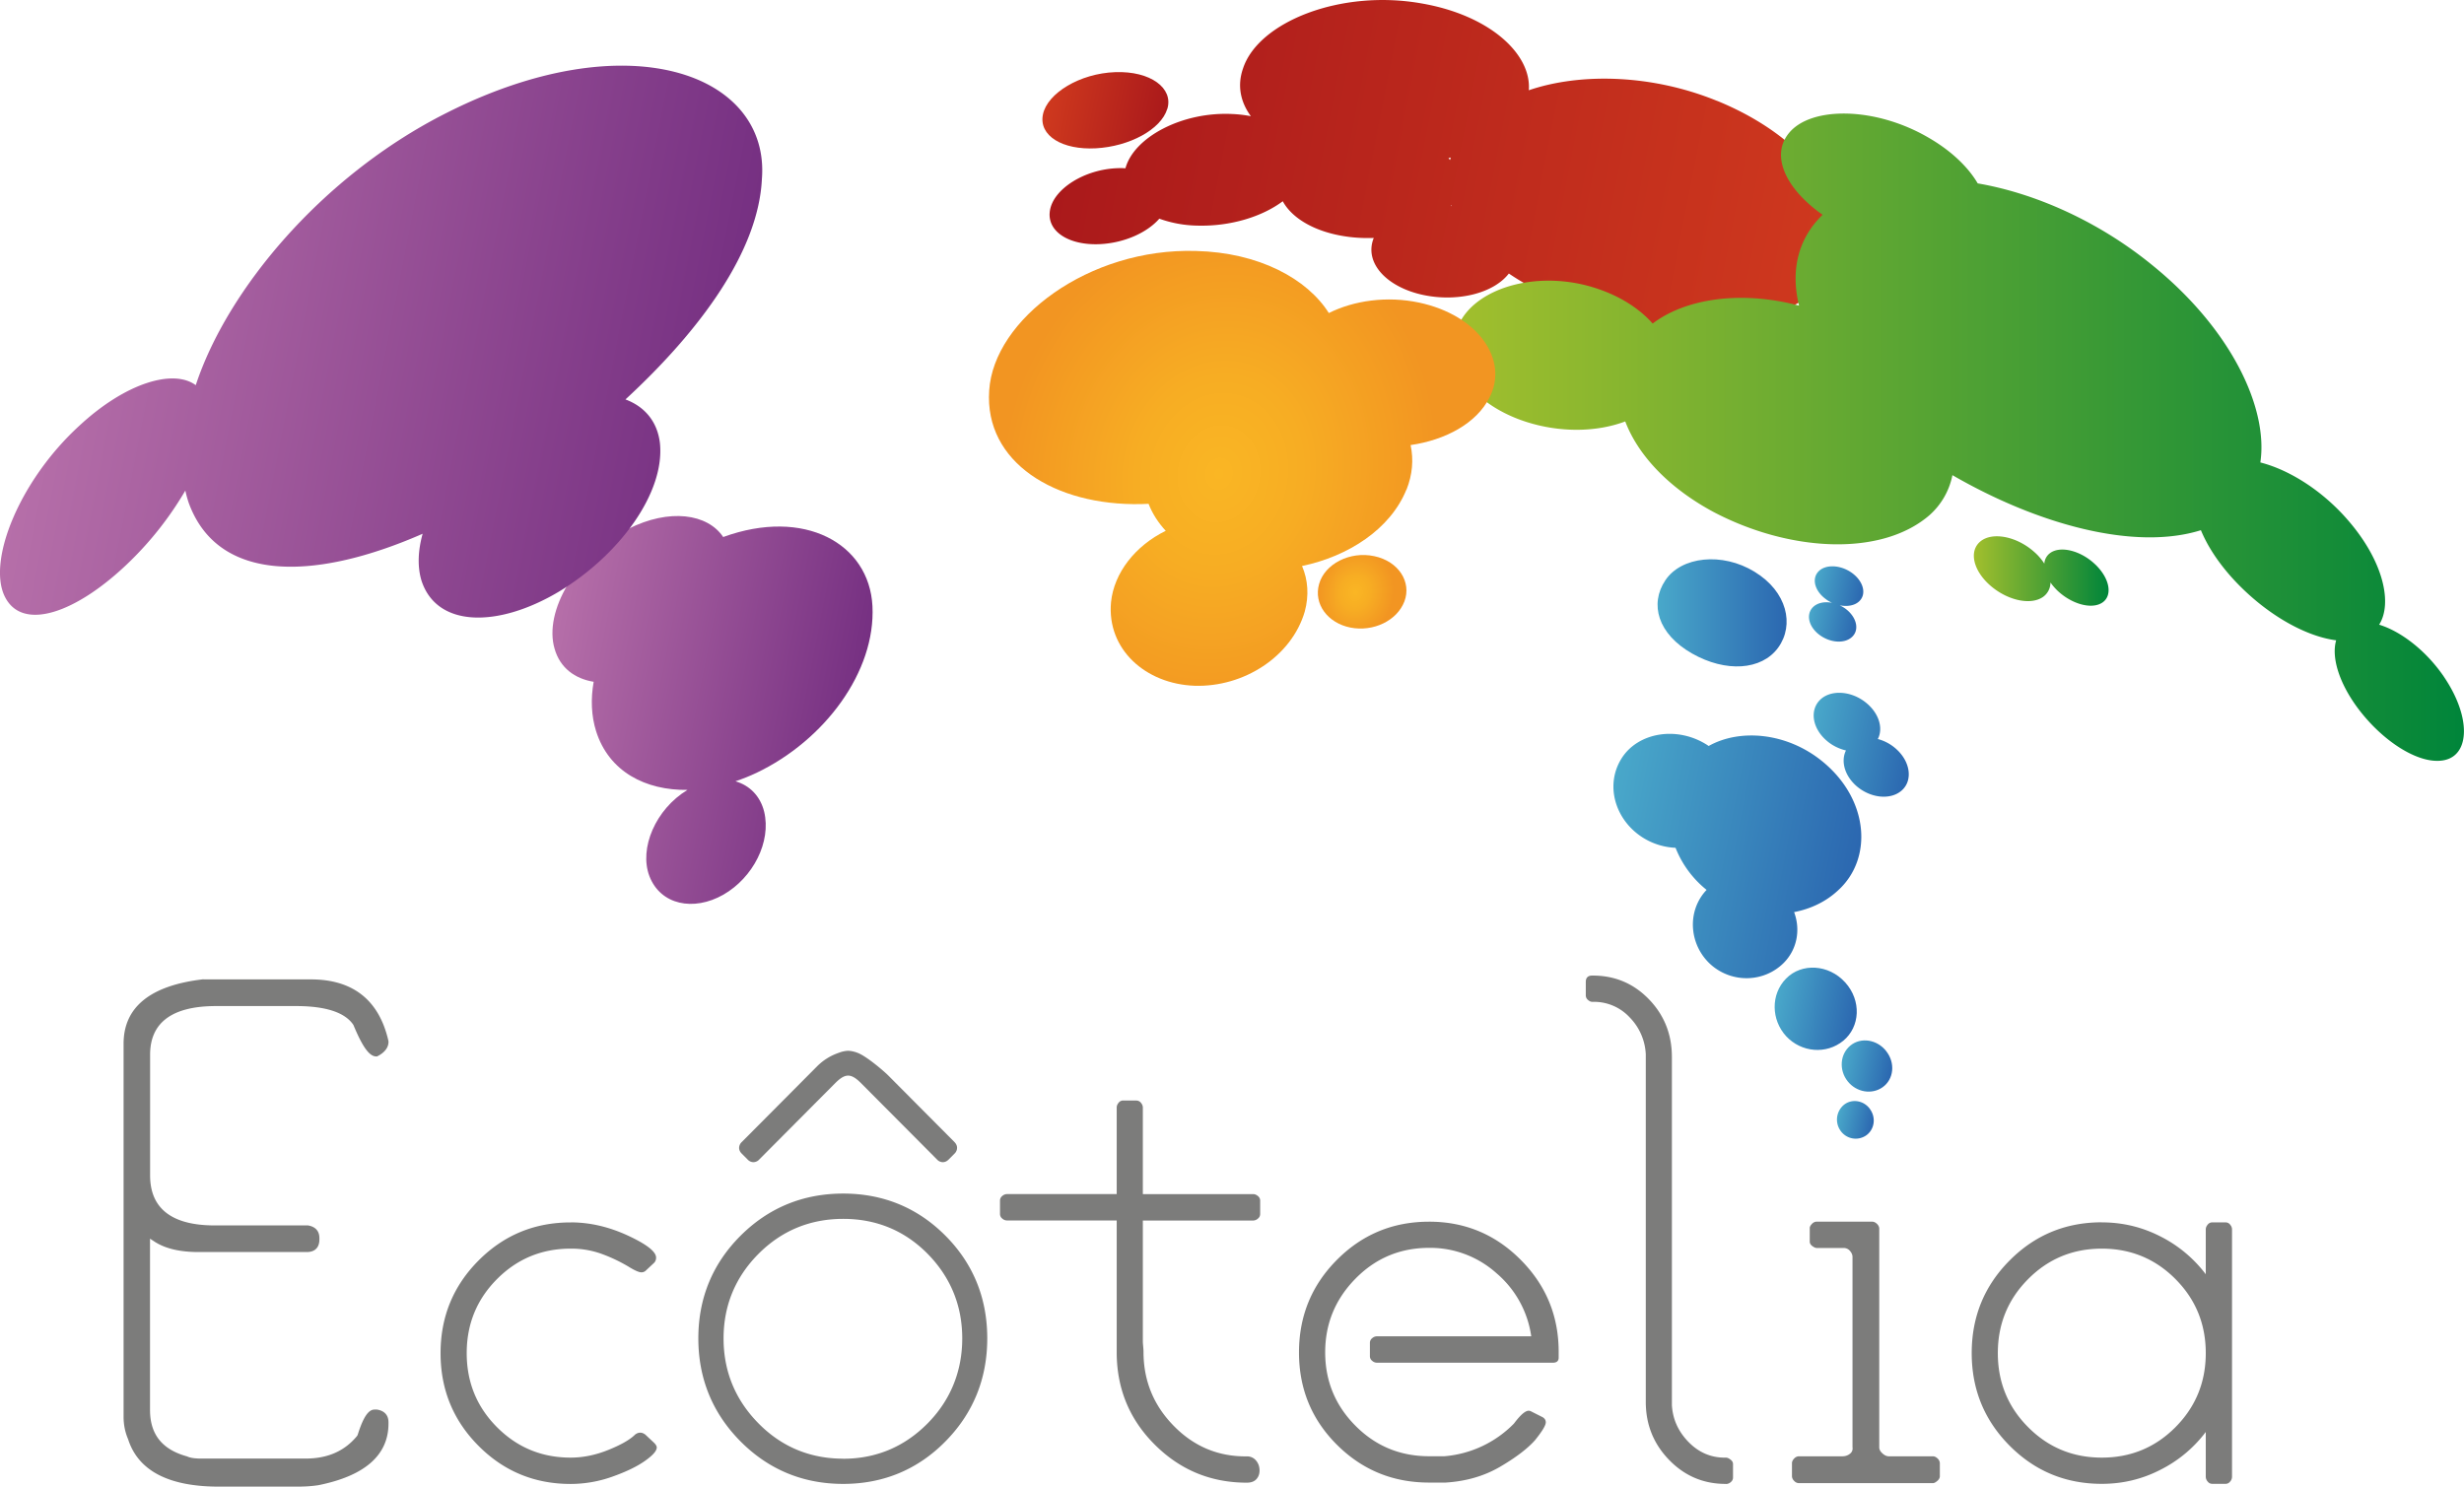 <svg width="116" height="70" viewBox="0 0 116 70" fill="none" xmlns="http://www.w3.org/2000/svg"><g clip-path="url(#a)"><path d="M9.583 46.112h-.02c-2.483.288-3.745 1.308-3.745 3.033V66.71c0 .378.073.732.213 1.057.475 1.486 1.91 2.233 4.27 2.233H14c.36 0 .683-.021.99-.068 2.188-.44 3.299-1.416 3.299-2.9v-.065c0-.33-.19-.54-.54-.595h-.12c-.287 0-.532.364-.79 1.19l-.023.045c-.59.72-1.388 1.072-2.436 1.072H9.47c-.297 0-.519-.034-.657-.1l-.032-.01c-1.152-.323-1.718-1.036-1.718-2.179v-8.065l.203.133c.496.328 1.192.496 2.076.496h5.103c.384 0 .592-.213.592-.595v-.063c0-.33-.19-.54-.537-.595h-4.39c-2.019 0-3.043-.794-3.043-2.354V49.66c0-1.518 1.045-2.288 3.105-2.288h3.763c1.4 0 2.308.299 2.702.888.435 1.046.753 1.484 1.077 1.484h.036l.031-.016c.334-.173.509-.406.509-.676l-.005-.047c-.438-1.911-1.667-2.889-3.648-2.889H9.583v-.005zm30.113 10.089c-1.886 0-3.51.666-4.83 1.982-1.319 1.316-1.99 2.941-1.99 4.837 0 1.895.671 3.528 1.99 4.854 1.32 1.327 2.944 1.998 4.83 1.998 1.885 0 3.505-.674 4.81-1.998 1.31-1.326 1.972-2.96 1.972-4.854 0-1.896-.662-3.524-1.971-4.837-1.31-1.316-2.928-1.982-4.811-1.982zm0 12.483c-1.56 0-2.905-.56-3.992-1.667-1.09-1.106-1.64-2.45-1.64-3.995 0-1.544.552-2.883 1.642-3.98 1.09-1.095 2.433-1.65 3.992-1.65 1.56 0 2.898.555 3.977 1.65 1.077 1.097 1.625 2.436 1.625 3.98s-.553 2.918-1.643 4.013c-1.09 1.096-2.423 1.652-3.959 1.652l-.002-.003zm5.238-14.91l-3.108-3.125c-.258-.257-1.064-.935-1.46-1.077a1.36 1.36 0 0 0-.438-.095 1.36 1.36 0 0 0-.438.095 2.637 2.637 0 0 0-1.01.624l-3.559 3.578a.386.386 0 0 0-.125.273c0 .068.02.17.123.272l.279.28a.377.377 0 0 0 .27.124.381.381 0 0 0 .272-.123l3.56-3.578c.192-.194.404-.375.628-.375.224 0 .435.18.628.375l3.56 3.578a.377.377 0 0 0 .27.123c.069 0 .17-.021.272-.123l.276-.278a.381.381 0 0 0 .123-.273c0-.068-.02-.17-.123-.273v-.002zm-18.07 3.783c.902 0 1.796.207 2.688.618.89.412 1.335.76 1.335 1.04a.34.34 0 0 1-.088.242l-.42.393a.309.309 0 0 1-.18.06c-.12 0-.326-.091-.616-.272a7.415 7.415 0 0 0-1.155-.558 4.182 4.182 0 0 0-1.562-.286c-1.36 0-2.516.477-3.468 1.434s-1.426 2.118-1.426 3.486c0 1.368.474 2.532 1.426 3.487.952.956 2.107 1.433 3.468 1.433.582 0 1.171-.12 1.77-.361.6-.242 1.023-.483 1.263-.724.16-.12.32-.12.48 0l.42.393c.078.082.12.152.12.213 0 .162-.186.372-.556.634-.37.262-.881.509-1.53.74a5.857 5.857 0 0 1-1.967.345c-1.702 0-3.147-.597-4.339-1.795-1.191-1.198-1.786-2.65-1.786-4.362 0-1.712.595-3.164 1.786-4.362 1.192-1.198 2.637-1.796 4.34-1.796l-.003-.002zm26.006-5.736h.63a.27.27 0 0 1 .212.105c.06.07.091.147.091.225v4.076h5.194c.079 0 .154.032.225.092a.27.27 0 0 1 .104.212v.635a.27.27 0 0 1-.104.212.343.343 0 0 1-.225.092h-5.194v5.704c0 .04.005.115.016.225.01.11.015.197.015.257 0 1.348.47 2.506 1.411 3.47.941.968 2.073 1.45 3.393 1.45h.06a.54.54 0 0 1 .435.197c.11.131.164.286.164.47 0 .162-.05.296-.148.406-.102.11-.25.165-.451.165-1.682 0-3.12-.59-4.31-1.767-1.192-1.177-1.797-2.61-1.816-4.302v-6.278h-5.165a.333.333 0 0 1-.225-.091.27.27 0 0 1-.104-.213v-.634a.27.27 0 0 1 .104-.212.343.343 0 0 1 .225-.092h5.165v-4.076c0-.082.032-.155.091-.226a.27.27 0 0 1 .212-.105l-.005.003zm14.414 5.704c1.682 0 3.12.6 4.308 1.796 1.192 1.198 1.787 2.642 1.787 4.33v.273c0 .162-.092.241-.272.241H64.82a.333.333 0 0 1-.224-.092.27.27 0 0 1-.104-.212v-.634a.27.27 0 0 1 .104-.213.338.338 0 0 1 .224-.092h7.268a4.773 4.773 0 0 0-1.638-2.972 4.673 4.673 0 0 0-3.168-1.193c-1.361 0-2.52.483-3.468 1.45-.952.967-1.427 2.123-1.427 3.47 0 1.348.475 2.501 1.427 3.458.949.957 2.107 1.434 3.468 1.434h.72a5.166 5.166 0 0 0 3.272-1.539c.3-.401.53-.603.691-.603.04 0 .081.01.12.032l.54.272c.099.06.148.142.148.241 0 .142-.169.422-.51.845-.36.403-.91.82-1.651 1.253-.74.432-1.59.678-2.553.739h-.78c-1.703 0-3.147-.593-4.339-1.78-1.191-1.188-1.786-2.637-1.786-4.346 0-1.71.594-3.164 1.786-4.362 1.192-1.198 2.636-1.796 4.34-1.796h.004zm31.665.032c.98 0 1.901.222 2.761.663a6.141 6.141 0 0 1 2.133 1.78v-2.113c0-.081.032-.155.092-.226a.27.27 0 0 1 .211-.104h.631a.27.27 0 0 1 .211.104c.06.071.091.147.091.226v11.652a.336.336 0 0 1-.091.225.268.268 0 0 1-.211.105h-.631a.268.268 0 0 1-.211-.105.348.348 0 0 1-.092-.225v-2.113a6.097 6.097 0 0 1-2.133 1.78c-.86.443-1.78.663-2.761.663-1.703 0-3.148-.598-4.34-1.796-1.191-1.198-1.785-2.65-1.785-4.361 0-1.712.594-3.165 1.786-4.362 1.191-1.198 2.636-1.796 4.339-1.796v.003zm3.468 2.67c-.952-.956-2.107-1.433-3.468-1.433-1.361 0-2.52.477-3.468 1.434-.952.956-1.427 2.118-1.427 3.486 0 1.368.475 2.532 1.427 3.486.949.957 2.107 1.434 3.468 1.434 1.361 0 2.516-.477 3.468-1.434.949-.956 1.426-2.118 1.426-3.486 0-1.368-.474-2.53-1.426-3.486zm-16.89-2.702h2.613c.081 0 .154.037.227.105.07.07.104.147.104.225V68.15c0 .1.05.197.152.286.099.092.2.136.3.136h2.073c.078 0 .153.037.224.105a.32.32 0 0 1 .104.226v.603c0 .08-.039.157-.12.225-.08.07-.148.105-.208.105H84.69a.305.305 0 0 1-.224-.105.317.317 0 0 1-.104-.225v-.603c0-.082.034-.155.104-.226a.31.31 0 0 1 .224-.105h2.042c.14 0 .26-.039.36-.12a.304.304 0 0 0 .12-.302v-8.965c0-.1-.042-.196-.12-.285a.381.381 0 0 0-.3-.137H85.53c-.06 0-.13-.031-.211-.091-.081-.06-.12-.132-.12-.213v-.634c0-.06.034-.126.104-.197a.31.31 0 0 1 .224-.105v.003zm-4.263 12.347h-.031c-1.04 0-1.927-.378-2.658-1.133-.73-.755-1.095-1.664-1.095-2.731v-16.36a2.653 2.653 0 0 0-.766-1.751 2.283 2.283 0 0 0-1.698-.724h-.06c-.06 0-.125-.028-.196-.089a.27.27 0 0 1-.104-.212v-.634c0-.202.1-.302.3-.302h.031c1.04 0 1.922.373 2.642 1.117s1.08 1.651 1.08 2.716v16.39c.038.664.3 1.243.78 1.736.479.493 1.05.74 1.71.74h.06c.06 0 .13.03.208.091.081.06.12.131.12.212v.635a.27.27 0 0 1-.104.212.343.343 0 0 1-.224.092l.005-.005z" fill="#7C7C7B"/><path d="M84.463 42.948c.764-.147 1.49-.48 2.074-1.028 1.64-1.489 1.452-4.273-.733-6.06-1.65-1.355-3.865-1.573-5.364-.734l-.024-.018c-1.434-.952-3.322-.632-4.091.626-.774 1.26-.276 2.88 1.001 3.696.483.307 1.02.467 1.555.49a4.8 4.8 0 0 0 1.462 1.982c-.052.055-.101.11-.148.17-.811 1.046-.595 2.543.388 3.384.989.84 2.465.805 3.39-.115.629-.634.803-1.557.488-2.398l.002.005z" fill="url(#b)"/><path d="M86.046 34.919c.261.21.56.348.858.417-.25.506-.062 1.184.488 1.67.654.573 1.596.68 2.128.222.532-.459.435-1.345-.25-1.96a2.087 2.087 0 0 0-.867-.47c.261-.495.066-1.2-.54-1.698-.719-.595-1.723-.637-2.208-.116-.485.522-.297 1.38.389 1.932l.002.003z" fill="url(#c)"/><path d="M85.984 28.232c.083.06.174.11.263.152-.365-.071-.717.005-.92.23-.321.357-.154.936.357 1.3.51.368 1.189.4 1.525.058.337-.338.19-.93-.336-1.316a1.767 1.767 0 0 0-.264-.154c.366.073.723.01.934-.205.336-.338.18-.936-.365-1.326-.545-.388-1.26-.406-1.58-.05-.324.357-.144.939.386 1.31z" fill="url(#d)"/><path d="M86.865 46.256c-.774-.855-2.05-.925-2.78-.18-.732.744-.704 1.95.006 2.718.711.762 1.885.867 2.685.212.798-.656.866-1.893.09-2.75z" fill="url(#e)"/><path d="M88.805 49.501c-.43-.558-1.202-.676-1.692-.27-.496.407-.543 1.156-.133 1.678.41.522 1.14.65 1.656.28s.602-1.127.17-1.685V49.5z" fill="url(#f)"/><path d="M88.036 52.222c-.295-.409-.848-.498-1.223-.204a.903.903 0 0 0-.157 1.234.867.867 0 0 0 1.203.207c.386-.275.472-.83.174-1.237h.003z" fill="url(#g)"/><path d="M82.604 26.924c-1.53-.939-3.46-.719-4.203.4-.751 1.122-.355 2.53 1.26 3.448 1.574.896 3.27.8 4.054-.28.77-1.068.422-2.633-1.11-3.566v-.002z" fill="url(#h)"/><path d="M54.956 5.125c.294-.975-.793-1.788-2.454-1.728-1.661.058-3.197.991-3.403 1.992-.206 1.004.92 1.68 2.493 1.594 1.572-.086 3.064-.88 3.361-1.858h.003z" fill="url(#i)"/><path d="M80.834 4.75c-3.062-1.25-6.425-1.332-8.861-.5.133-1.694-1.818-3.519-5.01-4.082-3.84-.695-7.71.865-8.438 3.038-.292.818-.127 1.596.363 2.265a5.893 5.893 0 0 0-.866-.102c-2.378-.121-4.644 1.1-5.038 2.555a3.52 3.52 0 0 0-.373-.005c-1.564.055-3.001.975-3.178 1.971-.183 1 .889 1.68 2.367 1.605 1.135-.06 2.206-.54 2.778-1.198a5.585 5.585 0 0 0 1.82.327c1.525.037 3.011-.414 3.992-1.148.448.823 1.546 1.455 2.996 1.662.433.063.866.081 1.288.066-.472 1.163.603 2.32 2.334 2.686 1.614.341 3.306-.078 4.026-1.011.908.618 1.992 1.156 3.226 1.58 4.41 1.481 9.34 1.245 11.541-1.095 2.18-2.318.24-6.486-4.96-8.614h-.007zM68.262 7.536c-.023-.031-.044-.06-.07-.089l.107-.029c-.013.04-.024.08-.037.118zm.06 2.129l.013.037a.2.2 0 0 1-.039-.006l.026-.031z" fill="url(#j)"/><path d="M34.045 25.285c-.73-1.093-2.527-1.363-4.472-.38-2.446 1.224-3.987 3.885-3.463 5.647.256.896.952 1.407 1.838 1.551-.143.818-.11 1.607.113 2.32.605 1.92 2.336 2.797 4.305 2.771-1.5.902-2.292 2.755-1.792 4.063.52 1.35 2.073 1.672 3.482.87 1.402-.807 2.26-2.49 1.919-3.908-.183-.734-.68-1.237-1.351-1.431.328-.11.66-.241.993-.399 3.203-1.53 5.612-4.763 5.456-7.853-.152-2.944-3.205-4.64-7.025-3.25h-.003z" fill="url(#k)"/><path d="M115.072 31.891c-.84-1.245-2.037-2.163-3.067-2.477.636-1.007.196-2.95-1.374-4.81-1.22-1.458-2.827-2.475-4.219-2.829.38-2.514-1.322-6.246-5.106-9.305-2.527-2.058-5.507-3.374-8.2-3.835-.442-.758-1.24-1.537-2.337-2.166-2.498-1.45-5.5-1.465-6.538-.217-.907 1.08-.143 2.658 1.573 3.861a4.425 4.425 0 0 0-.243.254c-1.009 1.143-1.223 2.564-.866 4.024-2.696-.718-5.324-.349-6.891.844-.564-.64-1.395-1.208-2.436-1.583-2.793-1.02-5.877-.165-6.696 1.64-.83 1.812.66 3.75 3.147 4.562 1.63.53 3.35.495 4.694-.01.618 1.625 2.086 3.15 4.148 4.259 3.576 1.885 7.902 2.126 10.18.15a3.397 3.397 0 0 0 1.075-1.88c4.044 2.338 8.582 3.568 11.698 2.592.294.713.777 1.468 1.439 2.21 1.471 1.639 3.385 2.776 4.929 2.975-.222.763.101 1.9.917 3.054 1.203 1.688 3.036 2.863 4.212 2.58 1.171-.28 1.207-2.045-.042-3.896l.003.003z" fill="url(#l)"/><path d="M98.649 26.586c-.686-.664-1.653-.9-2.136-.543a.664.664 0 0 0-.27.495 2.596 2.596 0 0 0-.48-.553c-.833-.741-1.983-.951-2.535-.487-.553.464-.324 1.386.48 2.081.803.695 1.898.938 2.482.522a.832.832 0 0 0 .341-.674c.092.131.204.262.334.388.668.63 1.594.889 2.097.566.503-.322.375-1.13-.31-1.793l-.003-.002z" fill="url(#m)"/><path d="M66.215 23.057c.28-.702.34-1.415.193-2.1 1.643-.238 3.111-1.024 3.721-2.251.895-1.751-.519-3.861-3.324-4.459-1.51-.32-3.07-.097-4.246.493-1.022-1.618-3.296-2.852-6.258-2.923-5.03-.152-9.52 3.208-9.732 6.572-.229 3.376 3.088 5.428 7.143 5.347.12 0 .24-.008.36-.013.182.467.459.894.808 1.271-1.44.708-2.436 1.98-2.576 3.364-.201 2.21 1.619 3.845 3.932 3.932 2.318.076 4.574-1.377 5.19-3.497.203-.75.153-1.487-.129-2.142 2.186-.456 4.16-1.738 4.913-3.596l.005.002z" fill="url(#n)"/><path d="M64.692 26.187c-1.147-.244-2.325.367-2.591 1.31-.27.944.406 1.84 1.475 2.053 1.07.21 2.19-.317 2.54-1.23.347-.911-.27-1.89-1.42-2.133h-.004z" fill="url(#o)"/><path d="M35.868 8.435c.399-4.967-6.332-7.468-14.952-3.064-5.787 2.952-10.222 8.273-11.7 12.766-1.036-.768-3.273-.142-5.492 1.919C.915 22.632-.59 26.384.216 28.069c.809 1.696 3.38.818 5.883-1.617a15.78 15.78 0 0 0 2.626-3.353c.047.21.102.417.172.613 1.4 3.765 5.982 3.62 11 1.421-.225.808-.249 1.565-.053 2.21.717 2.204 3.58 2.233 6.462.519 2.868-1.73 5.009-4.671 4.761-7.004-.12-.999-.707-1.71-1.622-2.05 3.541-3.269 6.258-6.986 6.423-10.373z" fill="url(#p)"/></g><defs><linearGradient id="b" x1="75.533" y1="38.978" x2="87.33" y2="41.285" gradientUnits="userSpaceOnUse"><stop stop-color="#49A8CA"/><stop offset="1" stop-color="#2B67B0"/></linearGradient><linearGradient id="c" x1="85.192" y1="34.582" x2="90.068" y2="35.536" gradientUnits="userSpaceOnUse"><stop stop-color="#49A8CA"/><stop offset="1" stop-color="#2B67B0"/></linearGradient><linearGradient id="d" x1="85.259" y1="28.205" x2="87.58" y2="28.659" gradientUnits="userSpaceOnUse"><stop stop-color="#49A8CA"/><stop offset="1" stop-color="#2B67B0"/></linearGradient><linearGradient id="e" x1="83.568" y1="47.125" x2="87.403" y2="47.874" gradientUnits="userSpaceOnUse"><stop stop-color="#49A8CA"/><stop offset="1" stop-color="#2B67B0"/></linearGradient><linearGradient id="f" x1="86.716" y1="49.961" x2="89.083" y2="50.424" gradientUnits="userSpaceOnUse"><stop stop-color="#49A8CA"/><stop offset="1" stop-color="#2B67B0"/></linearGradient><linearGradient id="g" x1="86.499" y1="52.563" x2="88.209" y2="52.898" gradientUnits="userSpaceOnUse"><stop stop-color="#49A8CA"/><stop offset="1" stop-color="#2B67B0"/></linearGradient><linearGradient id="h" x1="78.033" y1="28.858" x2="84.109" y2="28.858" gradientUnits="userSpaceOnUse"><stop stop-color="#49A8CA"/><stop offset="1" stop-color="#2B67B0"/></linearGradient><linearGradient id="i" x1="49.25" y1="4.647" x2="54.845" y2="5.741" gradientUnits="userSpaceOnUse"><stop stop-color="#CF391E"/><stop offset="1" stop-color="#AA191B"/></linearGradient><linearGradient id="j" x1="50.554" y1="4.147" x2="86.725" y2="11.219" gradientUnits="userSpaceOnUse"><stop stop-color="#AA191B"/><stop offset="1" stop-color="#CF391E"/></linearGradient><linearGradient id="k" x1="25.548" y1="31.856" x2="40.046" y2="34.691" gradientUnits="userSpaceOnUse"><stop stop-color="#B66FA9"/><stop offset="1" stop-color="#763082"/></linearGradient><linearGradient id="l" x1="68.442" y1="20.59" x2="116" y2="20.59" gradientUnits="userSpaceOnUse"><stop stop-color="#A2BF2D"/><stop offset="1" stop-color="#00853A"/></linearGradient><linearGradient id="m" x1="92.925" y1="26.884" x2="99.264" y2="26.884" gradientUnits="userSpaceOnUse"><stop stop-color="#A2BF2D"/><stop offset="1" stop-color="#00853A"/></linearGradient><radialGradient id="n" cx="0" cy="0" r="1" gradientUnits="userSpaceOnUse" gradientTransform="rotate(11.187 -85.21 304.13) scale(10.203 12.079)"><stop stop-color="#FAB624"/><stop offset=".38" stop-color="#F7AD23"/><stop offset="1" stop-color="#F29522"/></radialGradient><radialGradient id="o" cx="0" cy="0" r="1" gradientUnits="userSpaceOnUse" gradientTransform="matrix(1.758 .348 -.411 2.081 63.812 27.9)"><stop stop-color="#FAB624"/><stop offset=".38" stop-color="#F7AD23"/><stop offset="1" stop-color="#F29522"/></radialGradient><linearGradient id="p" x1="2.571" y1="13.387" x2="33.786" y2="19.49" gradientUnits="userSpaceOnUse"><stop stop-color="#B66FA9"/><stop offset="1" stop-color="#763082"/></linearGradient><clipPath id="a"><path fill="#fff" d="M0 0h116v70H0z"/></clipPath></defs></svg>